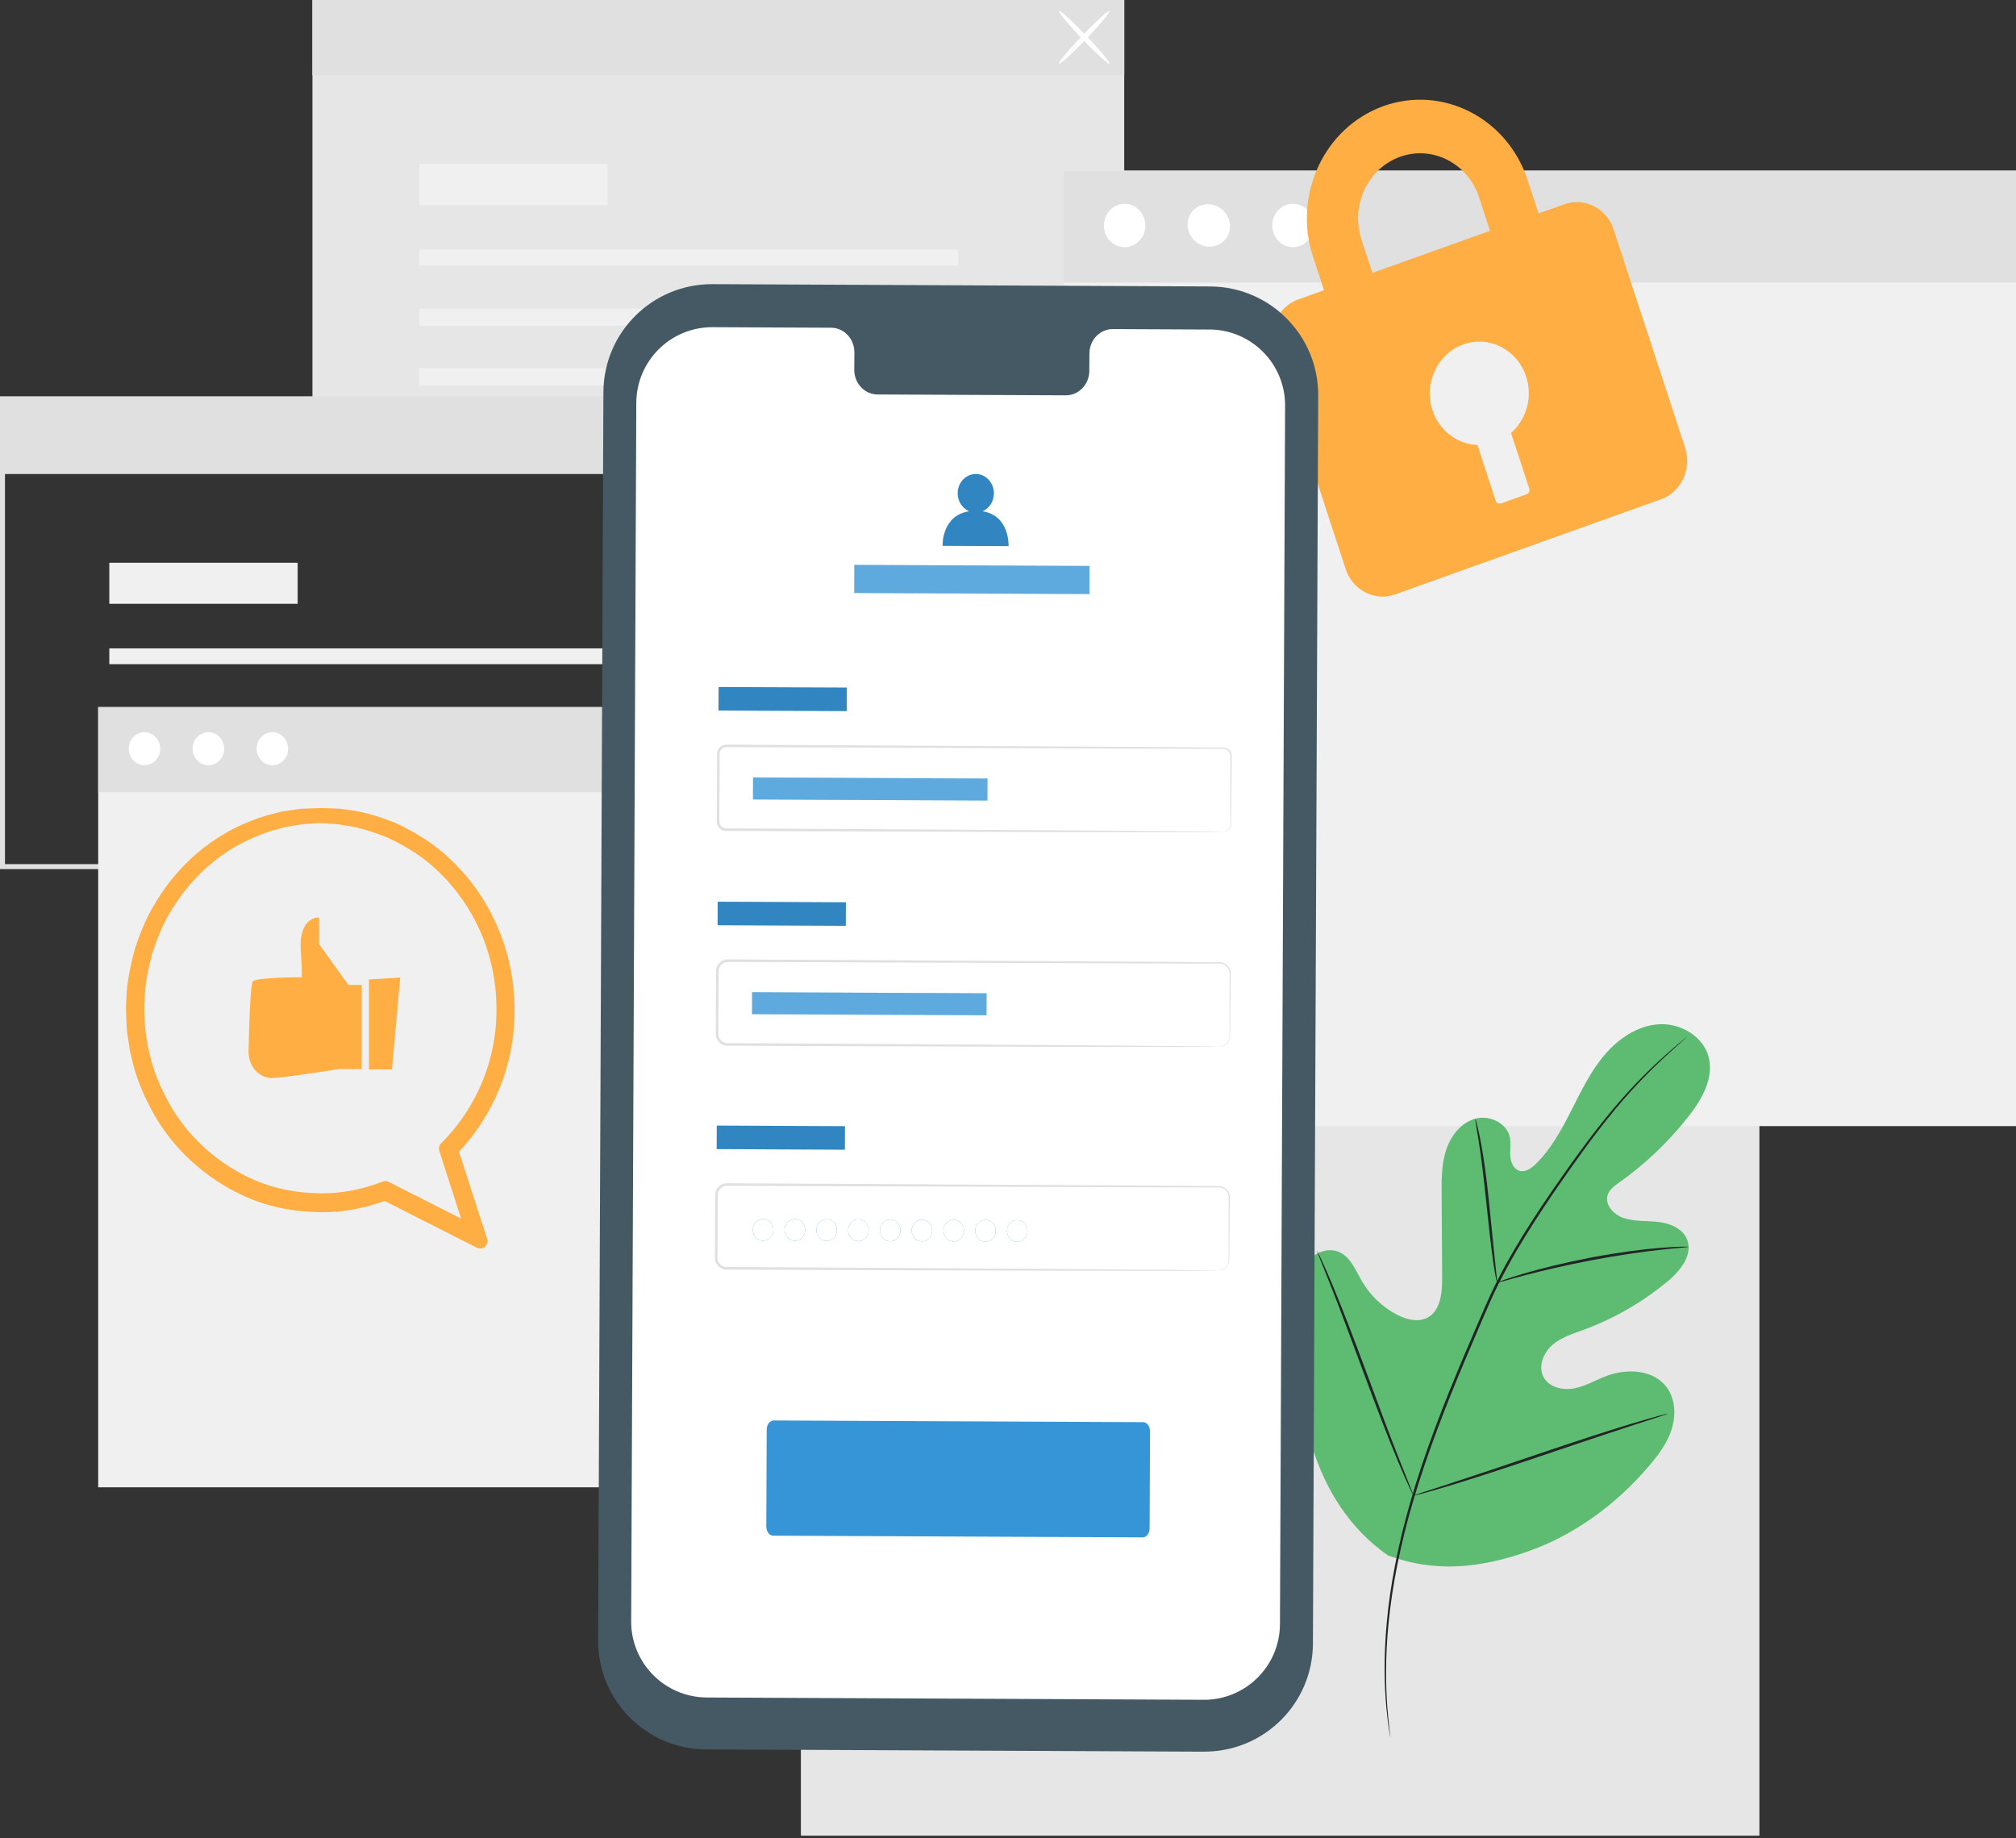 <svg width="136" height="124" viewBox="0 0 136 124" fill="none" xmlns="http://www.w3.org/2000/svg">
<rect x="0" y="0" width="136" height="124" fill="#333333" stroke="none"/>
<g clip-path="url(#clip0_668_554)">
<path d="M75.841 0H21.077V31.558H75.841V0Z" fill="#E6E6E6"/>
<path d="M64.643 16.836H28.283V17.902H64.643V16.836Z" fill="#F0F0F0"/>
<path d="M67.148 20.811H28.283V21.974H67.148V20.811Z" fill="#F0F0F0"/>
<path d="M67.148 24.833H28.283V25.997H67.148V24.833Z" fill="#F0F0F0"/>
<path d="M40.99 11.063H28.283V13.83H40.99V11.063Z" fill="#F0F0F0"/>
<path d="M75.841 0H21.077V5.078H75.841V0Z" fill="#E0E0E0"/>
<path d="M71.442 4.294C71.372 4.227 72.078 3.376 73.019 2.394C73.961 1.413 74.778 0.669 74.849 0.737C74.919 0.804 74.213 1.655 73.272 2.637C72.33 3.618 71.513 4.362 71.442 4.294Z" fill="white"/>
<path d="M74.845 4.294C74.774 4.362 73.957 3.618 73.016 2.637C72.074 1.655 71.368 0.804 71.439 0.737C71.509 0.669 72.326 1.413 73.268 2.394C74.209 3.376 74.915 4.227 74.845 4.294Z" fill="white"/>
<path d="M55.1 58.624H0V26.73H55.1V58.624ZM0.336 58.288H54.763V27.066H0.336V58.288Z" fill="#E0E0E0"/>
<path d="M43.734 43.734H7.374V44.8H43.734V43.734Z" fill="#F0F0F0"/>
<path d="M46.239 47.709H7.374V48.872H46.239V47.709Z" fill="#F0F0F0"/>
<path d="M46.239 51.73H7.374V52.894H46.239V51.73Z" fill="#F0F0F0"/>
<path d="M20.081 37.96H7.374V40.728H20.081V37.96Z" fill="#F0F0F0"/>
<path d="M54.931 26.898H0.168V31.975H54.931V26.898Z" fill="#E0E0E0"/>
<path d="M118.69 65.931H54.027V123.821H118.69V65.931Z" fill="#E6E6E6"/>
<path d="M57.278 47.695H6.624V100.323H57.278V47.695Z" fill="#F0F0F0"/>
<path d="M57.278 47.695H6.624V53.429H57.278V47.695Z" fill="#E0E0E0"/>
<path d="M10.808 50.503C10.808 51.118 10.33 51.616 9.745 51.616C9.16 51.616 8.683 51.118 8.683 50.503C8.683 49.888 9.16 49.39 9.745 49.39C10.33 49.39 10.808 49.888 10.808 50.503Z" fill="white"/>
<path d="M15.121 50.503C15.121 51.118 14.644 51.616 14.059 51.616C13.474 51.616 12.996 51.118 12.996 50.503C12.996 49.888 13.474 49.39 14.059 49.39C14.644 49.39 15.121 49.888 15.121 50.503Z" fill="white"/>
<path d="M19.436 50.503C19.436 51.118 18.958 51.616 18.373 51.616C17.788 51.616 17.311 51.118 17.311 50.503C17.311 49.888 17.788 49.39 18.373 49.39C18.958 49.39 19.436 49.888 19.436 50.503Z" fill="white"/>
<path d="M136.421 11.51H71.758V75.958H136.421V11.51Z" fill="#F0F0F0"/>
<path d="M136.421 11.51H71.758V19.059H136.421V11.51Z" fill="#E0E0E0"/>
<path d="M77.266 15.209C77.266 16.016 76.641 16.672 75.868 16.672C75.094 16.672 74.469 16.016 74.469 15.209C74.469 14.402 75.094 13.746 75.868 13.746C76.641 13.746 77.266 14.402 77.266 15.209Z" fill="white"/>
<path d="M82.535 14.217C83.107 14.789 83.127 15.697 82.579 16.241C82.031 16.79 81.126 16.769 80.554 16.198C79.983 15.626 79.963 14.718 80.511 14.174C81.059 13.629 81.963 13.646 82.535 14.217Z" fill="white"/>
<path d="M88.625 15.209C88.625 16.016 87.999 16.672 87.226 16.672C86.453 16.672 85.827 16.016 85.827 15.209C85.827 14.402 86.453 13.746 87.226 13.746C87.999 13.746 88.625 14.402 88.625 15.209Z" fill="white"/>
<path d="M21.611 55C21.611 55 21.533 55.015 21.386 55.025C21.224 55.034 21.004 55.054 20.72 55.074C20.426 55.078 20.069 55.142 19.647 55.215C19.437 55.26 19.206 55.274 18.966 55.343C18.727 55.411 18.477 55.48 18.207 55.553C17.149 55.887 15.876 56.416 14.597 57.346C13.319 58.267 12.04 59.585 11.041 61.304C10.517 62.147 10.135 63.126 9.797 64.15C9.518 65.193 9.273 66.3 9.253 67.471C9.199 68.054 9.258 68.646 9.283 69.244C9.297 69.543 9.361 69.842 9.4 70.145C9.439 70.449 9.484 70.753 9.572 71.051C9.822 72.271 10.316 73.461 10.943 74.608C12.197 76.905 14.303 78.884 16.909 80.03C18.212 80.603 19.652 80.916 21.117 80.975C22.581 81.068 24.085 80.833 25.511 80.343L25.942 80.187L26 80.167L26.049 80.192C28.155 81.259 30.223 82.312 32.226 83.326L32.045 83.483C31.383 81.436 30.747 79.452 30.134 77.546L30.11 77.473L30.164 77.419C31.721 75.861 32.804 73.966 33.406 72.026C34.009 70.082 34.112 68.103 33.877 66.285C33.642 64.468 33.049 62.813 32.255 61.422C31.462 60.026 30.477 58.889 29.468 58.008C28.445 57.126 27.382 56.533 26.431 56.078C25.457 55.671 24.59 55.411 23.87 55.269C23.507 55.206 23.189 55.152 22.91 55.108C22.63 55.088 22.395 55.074 22.199 55.059C22.018 55.044 21.871 55.034 21.763 55.025C21.665 55.015 21.616 55.01 21.616 55.005C21.616 55 21.665 55.005 21.763 55.005C21.871 55.005 22.018 55.01 22.199 55.02C22.395 55.029 22.635 55.039 22.914 55.049C23.198 55.093 23.522 55.137 23.884 55.191C24.614 55.318 25.491 55.568 26.48 55.97C27.445 56.42 28.523 57.013 29.566 57.895C30.6 58.781 31.604 59.923 32.417 61.338C33.23 62.744 33.842 64.424 34.087 66.271C34.332 68.112 34.239 70.126 33.632 72.109C33.024 74.083 31.927 76.018 30.34 77.61L30.369 77.483C30.987 79.388 31.628 81.372 32.29 83.415L32.388 83.713L32.108 83.571C30.105 82.557 28.038 81.509 25.927 80.436H26.035L25.594 80.603C24.139 81.103 22.601 81.343 21.102 81.249C19.603 81.186 18.134 80.867 16.802 80.28C14.142 79.104 11.996 77.081 10.723 74.74C10.086 73.574 9.586 72.354 9.337 71.115C9.248 70.811 9.204 70.503 9.165 70.194C9.126 69.886 9.062 69.582 9.048 69.278C9.023 68.666 8.969 68.064 9.023 67.476C9.048 66.29 9.302 65.164 9.591 64.106C9.944 63.067 10.336 62.078 10.87 61.226C11.893 59.487 13.196 58.164 14.499 57.243C15.802 56.318 17.095 55.794 18.168 55.475C18.438 55.407 18.697 55.338 18.937 55.274C19.177 55.206 19.412 55.196 19.623 55.157C20.049 55.088 20.411 55.034 20.705 55.039C20.989 55.029 21.215 55.025 21.376 55.015C21.528 55.015 21.607 55.015 21.607 55.015L21.611 55Z" fill="#FFAE43" stroke="#FFAE43" stroke-linejoin="round"/>
<path d="M24.408 66.437H23.502L21.528 63.684V61.877C21.528 61.877 20.127 61.789 20.294 64.154C20.46 66.52 20.279 65.918 20.279 65.918C20.279 65.918 17.306 65.928 17.061 66.187C16.88 66.373 16.801 69.327 16.767 70.929C16.752 71.732 17.247 72.481 17.996 72.672C18.104 72.702 18.212 72.717 18.315 72.717C19.054 72.717 22.841 72.114 22.841 72.114H24.403V66.437H24.408Z" fill="#FFAE43"/>
<path d="M27 65.942L26.441 72.134H24.889V66.065L27 65.942Z" fill="#FFAE43"/>
</g>
<g clip-path="url(#clip1_668_554)">
<path d="M93.632 104.917C88.437 101.288 87.26 94.55 87.465 88.497C87.499 87.485 87.388 86.422 87.869 85.535C88.35 84.647 89.473 84.042 90.377 84.469C91.127 84.822 91.457 85.696 91.874 86.416C92.432 87.377 93.266 88.171 94.244 88.679C94.886 89.011 95.683 89.217 96.319 88.867C97.19 88.386 97.294 87.182 97.287 86.177C97.274 84.304 97.264 82.431 97.254 80.555C97.247 79.549 97.244 78.524 97.556 77.569C97.869 76.614 98.558 75.729 99.517 75.46C100.472 75.191 101.655 75.743 101.857 76.728C101.941 77.138 101.857 77.562 101.884 77.979C101.911 78.396 102.106 78.856 102.503 78.974C102.903 79.092 103.306 78.806 103.606 78.513C104.645 77.498 105.348 76.19 106.007 74.892C106.666 73.594 107.305 72.259 108.246 71.153C109.188 70.046 110.489 69.169 111.928 69.088C113.367 69.007 114.901 69.895 115.267 71.307C115.63 72.723 114.807 74.162 113.905 75.309C112.57 77.01 110.99 78.517 109.235 79.761C108.919 79.986 108.576 80.228 108.455 80.602C108.236 81.271 108.872 81.937 109.534 82.159C110.284 82.407 111.098 82.33 111.881 82.424C112.665 82.515 113.515 82.861 113.811 83.605C114.221 84.633 113.364 85.71 112.517 86.416C110.822 87.828 108.888 88.944 106.827 89.701C106.087 89.97 105.311 90.209 104.712 90.73C104.117 91.251 103.757 92.152 104.117 92.862C104.477 93.571 105.401 93.796 106.178 93.652C106.952 93.507 107.648 93.087 108.384 92.808C109.766 92.287 111.548 92.381 112.436 93.575C113.018 94.358 113.068 95.451 112.776 96.389C112.483 97.324 111.884 98.131 111.252 98.874C109.04 101.473 106.205 103.565 102.997 104.675C99.793 105.784 96.823 106.087 93.639 104.923" fill="#5EBC72"/>
<path d="M113.815 69.929C113.815 69.929 113.784 69.962 113.717 70.023C113.643 70.09 113.546 70.177 113.418 70.288C113.156 70.52 112.765 70.864 112.278 71.321C111.299 72.229 109.927 73.597 108.438 75.467C107.691 76.398 106.911 77.454 106.097 78.601C105.287 79.751 104.426 80.985 103.569 82.317C102.715 83.648 101.857 85.074 101.087 86.614C100.7 87.384 100.354 88.188 100.001 89.008C99.651 89.829 99.295 90.659 98.935 91.5C97.506 94.873 96.252 98.131 95.354 101.174C94.449 104.217 93.915 107.035 93.679 109.423C93.437 111.813 93.488 113.764 93.585 115.102C93.639 115.771 93.689 116.292 93.736 116.642C93.757 116.81 93.77 116.941 93.784 117.042C93.794 117.133 93.797 117.18 93.794 117.18C93.794 117.18 93.78 117.136 93.767 117.046C93.75 116.948 93.73 116.817 93.703 116.649C93.642 116.299 93.582 115.781 93.518 115.109C93.397 113.77 93.33 111.813 93.555 109.412C93.773 107.015 94.301 104.18 95.196 101.127C96.087 98.07 97.341 94.802 98.77 91.429C99.13 90.589 99.487 89.755 99.84 88.934C100.193 88.117 100.542 87.307 100.932 86.533C101.706 84.987 102.57 83.557 103.431 82.226C104.292 80.894 105.159 79.66 105.976 78.513C106.797 77.367 107.584 76.314 108.34 75.386C109.847 73.52 111.239 72.165 112.234 71.27C112.728 70.823 113.125 70.487 113.398 70.265C113.529 70.157 113.63 70.077 113.707 70.013C113.778 69.956 113.815 69.929 113.818 69.932L113.815 69.929Z" fill="#212526"/>
<path d="M100.986 86.52C100.986 86.52 100.939 86.369 100.889 86.09C100.835 85.811 100.774 85.407 100.704 84.906C100.563 83.904 100.411 82.515 100.253 80.985C100.095 79.452 99.927 78.07 99.769 77.075C99.692 76.577 99.624 76.173 99.577 75.898C99.53 75.618 99.51 75.464 99.52 75.46C99.534 75.46 99.577 75.608 99.648 75.881C99.719 76.153 99.806 76.553 99.9 77.051C100.092 78.046 100.28 79.432 100.438 80.965C100.589 82.478 100.727 83.847 100.835 84.889C100.885 85.36 100.929 85.76 100.963 86.08C100.993 86.359 101.003 86.517 100.99 86.52H100.986Z" fill="#212526"/>
<path d="M113.909 84.106C113.909 84.106 113.724 84.139 113.394 84.166C113.061 84.196 112.584 84.237 111.992 84.304C110.809 84.432 109.178 84.667 107.392 85.003C105.607 85.343 104.003 85.72 102.853 86.026C102.274 86.174 101.81 86.308 101.491 86.399C101.171 86.49 100.99 86.533 100.986 86.523C100.983 86.51 101.155 86.442 101.471 86.328C101.787 86.217 102.244 86.062 102.819 85.898C103.966 85.558 105.57 85.161 107.362 84.818C109.154 84.482 110.792 84.267 111.982 84.173C112.577 84.122 113.061 84.102 113.394 84.092C113.727 84.085 113.912 84.092 113.912 84.102L113.909 84.106Z" fill="#212526"/>
<path d="M95.354 100.882C95.354 100.882 95.317 100.831 95.267 100.724C95.206 100.596 95.136 100.444 95.045 100.256C94.853 99.849 94.594 99.254 94.285 98.514C93.663 97.035 92.866 94.96 92.015 92.663C91.164 90.363 90.391 88.285 89.799 86.796C89.51 86.069 89.271 85.474 89.093 85.03C89.016 84.839 88.955 84.681 88.905 84.549C88.864 84.439 88.844 84.378 88.851 84.378C88.858 84.378 88.888 84.428 88.938 84.536C88.999 84.664 89.07 84.815 89.16 85.003C89.352 85.41 89.611 86.005 89.92 86.745C90.542 88.225 91.339 90.299 92.19 92.6C93.037 94.9 93.814 96.974 94.406 98.467C94.695 99.194 94.934 99.789 95.112 100.233C95.189 100.424 95.25 100.586 95.3 100.713C95.341 100.824 95.361 100.885 95.354 100.885V100.882Z" fill="#212526"/>
<path d="M112.53 95.347C112.53 95.347 112.473 95.377 112.359 95.417C112.224 95.461 112.059 95.518 111.861 95.585C111.4 95.733 110.778 95.935 110.022 96.181C108.468 96.685 106.333 97.405 103.972 98.205C101.612 99.005 99.466 99.705 97.903 100.179C97.119 100.414 96.487 100.599 96.047 100.717C95.842 100.771 95.674 100.814 95.539 100.851C95.421 100.878 95.361 100.892 95.357 100.885C95.357 100.878 95.415 100.855 95.529 100.814C95.663 100.771 95.828 100.713 96.027 100.646C96.487 100.498 97.109 100.296 97.866 100.051C99.419 99.547 101.555 98.827 103.915 98.027C106.276 97.226 108.421 96.527 109.985 96.056C110.768 95.821 111.4 95.636 111.841 95.518C112.046 95.464 112.214 95.421 112.349 95.384C112.466 95.353 112.527 95.343 112.53 95.35V95.347Z" fill="#212526"/>
<path d="M105.523 13.78L103.791 14.399L103.051 12.136C101.686 7.963 97.325 5.73 93.333 7.155C89.342 8.585 87.207 13.141 88.575 17.314L89.315 19.577L87.577 20.199C86.225 20.683 85.492 22.24 85.956 23.656L90.778 38.381C91.249 39.816 92.742 40.583 94.093 40.099L112.04 33.68C113.412 33.189 114.145 31.625 113.674 30.189L108.852 15.464C108.388 14.049 106.895 13.289 105.523 13.78ZM91.844 16.144C91.094 13.857 92.264 11.359 94.453 10.575C96.639 9.792 99.03 11.019 99.776 13.306L100.516 15.569L92.584 18.407L91.844 16.144ZM101.935 29.207L103.166 32.967C103.216 33.125 103.125 33.29 102.974 33.343L101.252 33.959C101.121 34.006 100.953 33.935 100.899 33.777L99.669 30.018C98.334 29.961 97.096 29.076 96.632 27.664C96.037 25.845 96.968 23.858 98.714 23.232C100.459 22.607 102.359 23.582 102.954 25.401C103.418 26.817 102.954 28.306 101.935 29.207Z" fill="#FFAE43"/>
</g>
<g clip-path="url(#clip2_668_554)">
<path d="M81.219 118.155L47.633 118.001C43.591 117.981 40.333 114.692 40.35 110.654L40.706 26.454C40.723 22.412 44.015 19.15 48.057 19.167L81.642 19.322C85.681 19.342 88.943 22.631 88.926 26.669L88.57 110.869C88.553 114.911 85.261 118.172 81.219 118.152V118.155Z" fill="#445963"/>
<path d="M81.592 22.227L75.079 22.197C74.204 22.193 73.495 22.93 73.492 23.841L73.485 25.021C73.481 25.933 72.769 26.672 71.898 26.666L59.204 26.608C58.33 26.605 57.627 25.862 57.63 24.947L57.637 23.767C57.64 22.856 56.938 22.109 56.063 22.106L53.773 22.096L48.074 22.069C45.242 22.055 42.939 24.342 42.925 27.17L42.579 109.355C42.566 112.183 44.849 114.487 47.68 114.5L81.199 114.655C84.03 114.668 86.333 112.385 86.347 109.554L86.693 27.368C86.707 24.54 84.423 22.237 81.592 22.224V22.227Z" fill="white"/>
<path d="M77.083 103.7L52.159 103.585C51.901 103.585 51.692 103.303 51.695 102.957L51.722 96.437C51.722 96.09 51.934 95.811 52.193 95.814L77.117 95.929C77.376 95.929 77.584 96.211 77.581 96.558L77.554 103.078C77.554 103.424 77.342 103.703 77.083 103.7Z" fill="#3695D6"/>
<path d="M57.126 46.379L48.477 46.34L48.47 47.927L57.119 47.966L57.126 46.379Z" fill="#3695D6"/>
<path opacity="0.1" d="M57.126 46.379L48.477 46.34L48.47 47.927L57.119 47.966L57.126 46.379Z" fill="#040000"/>
<path d="M82.483 56.119C82.483 56.119 82.554 56.122 82.682 56.072C82.799 56.025 82.988 55.883 83.008 55.618C83.008 55.083 83.008 54.303 83.004 53.301C83.004 52.797 83.004 52.239 83.004 51.627C83.004 51.472 83.004 51.317 83.004 51.156C83.008 50.991 83.008 50.84 82.91 50.715C82.823 50.591 82.672 50.51 82.514 50.51C82.342 50.51 82.164 50.51 81.986 50.51C80.556 50.51 78.926 50.503 77.13 50.5C69.927 50.473 59.984 50.436 49.005 50.396C48.861 50.396 48.719 50.466 48.635 50.584C48.541 50.702 48.544 50.843 48.548 51.025C48.548 51.364 48.548 51.707 48.544 52.043C48.544 52.723 48.538 53.395 48.534 54.064C48.534 54.397 48.534 54.733 48.531 55.063C48.538 55.221 48.514 55.413 48.544 55.537C48.578 55.672 48.679 55.786 48.807 55.84C48.874 55.867 48.935 55.877 49.015 55.877H49.261L49.752 55.88C50.078 55.88 50.404 55.88 50.727 55.883C53.316 55.897 55.815 55.91 58.195 55.924C62.953 55.954 67.237 55.978 70.839 56.001C74.433 56.028 77.345 56.052 79.363 56.069C80.365 56.079 81.145 56.089 81.68 56.095C81.939 56.099 82.14 56.105 82.282 56.105C82.416 56.109 82.487 56.115 82.487 56.115C82.487 56.115 82.416 56.122 82.282 56.122C82.14 56.122 81.939 56.126 81.68 56.129C81.142 56.129 80.365 56.129 79.363 56.136C77.345 56.136 74.433 56.129 70.839 56.126C67.237 56.115 62.953 56.102 58.195 56.085C55.815 56.075 53.316 56.065 50.727 56.055C50.404 56.055 50.078 56.055 49.752 56.052H49.261H49.015C48.931 56.052 48.827 56.042 48.74 56.001C48.565 55.927 48.423 55.769 48.376 55.584C48.349 55.49 48.356 55.393 48.356 55.315V55.066C48.356 54.733 48.36 54.401 48.363 54.068C48.363 53.399 48.37 52.726 48.37 52.047C48.37 51.707 48.37 51.367 48.373 51.028C48.373 50.941 48.37 50.863 48.383 50.759C48.397 50.661 48.437 50.567 48.494 50.486C48.608 50.325 48.807 50.224 49.005 50.228C59.984 50.288 69.927 50.342 77.13 50.382C78.929 50.396 80.556 50.406 81.989 50.419C82.167 50.419 82.342 50.419 82.517 50.423C82.705 50.423 82.883 50.52 82.988 50.668C83.102 50.813 83.102 51.011 83.095 51.162C83.095 51.321 83.095 51.478 83.092 51.63C83.085 52.242 83.082 52.8 83.079 53.304C83.065 54.306 83.055 55.087 83.052 55.625C83.021 55.904 82.82 56.048 82.698 56.092C82.567 56.139 82.493 56.122 82.493 56.122L82.483 56.119Z" fill="#E0E0E0"/>
<path d="M66.618 52.515L50.801 52.443L50.794 53.926L66.612 53.998L66.618 52.515Z" fill="#3695D6"/>
<path opacity="0.2" d="M66.618 52.515L50.801 52.443L50.794 53.926L66.612 53.998L66.618 52.515Z" fill="white"/>
<path d="M57.065 60.861L48.416 60.822L48.409 62.409L57.057 62.449L57.065 60.861Z" fill="#3695D6"/>
<path opacity="0.1" d="M57.065 60.861L48.416 60.822L48.409 62.409L57.057 62.449L57.065 60.861Z" fill="#040000"/>
<path d="M82.261 70.598C82.261 70.598 82.332 70.598 82.46 70.561C82.581 70.521 82.779 70.42 82.887 70.181C82.944 70.064 82.951 69.919 82.944 69.754C82.944 69.589 82.944 69.411 82.944 69.219C82.944 68.833 82.944 68.386 82.944 67.888C82.944 67.387 82.944 66.829 82.944 66.22V65.753C82.951 65.591 82.931 65.443 82.847 65.309C82.766 65.178 82.635 65.073 82.48 65.026C82.329 64.979 82.15 65.006 81.972 64.996C80.547 64.996 78.926 64.989 77.13 64.986C69.951 64.959 60.045 64.922 49.103 64.882C48.8 64.875 48.518 65.124 48.487 65.423C48.477 65.743 48.481 66.096 48.477 66.428C48.477 67.104 48.471 67.777 48.467 68.443C48.467 68.776 48.467 69.109 48.464 69.438C48.471 69.603 48.447 69.774 48.484 69.909C48.521 70.047 48.612 70.171 48.73 70.255C48.854 70.339 48.985 70.37 49.147 70.363H49.634C49.96 70.366 50.283 70.37 50.606 70.37C53.185 70.383 55.677 70.396 58.047 70.41C62.789 70.44 67.059 70.464 70.647 70.487C74.228 70.514 77.13 70.538 79.141 70.555C80.14 70.568 80.916 70.575 81.451 70.581C81.71 70.588 81.908 70.591 82.053 70.591C82.188 70.595 82.258 70.602 82.258 70.602C82.258 70.602 82.188 70.608 82.053 70.608C81.912 70.608 81.713 70.612 81.451 70.615C80.916 70.615 80.14 70.615 79.141 70.622C77.13 70.622 74.228 70.615 70.647 70.612C67.059 70.602 62.789 70.588 58.047 70.571C55.677 70.561 53.185 70.551 50.606 70.541C50.283 70.541 49.96 70.541 49.634 70.538H49.147C48.982 70.544 48.78 70.504 48.632 70.4C48.481 70.296 48.366 70.138 48.316 69.959C48.266 69.771 48.296 69.606 48.289 69.445C48.289 69.115 48.289 68.782 48.292 68.45C48.292 67.784 48.299 67.111 48.299 66.435C48.303 66.092 48.299 65.769 48.309 65.41C48.346 65.023 48.706 64.704 49.099 64.714C60.041 64.774 69.948 64.828 77.127 64.868C78.919 64.882 80.54 64.892 81.966 64.905C82.141 64.915 82.319 64.885 82.5 64.942C82.675 64.996 82.823 65.117 82.914 65.268C83.011 65.416 83.032 65.605 83.022 65.759C83.022 65.917 83.022 66.076 83.018 66.227C83.011 66.835 83.008 67.394 83.005 67.895C82.998 68.396 82.995 68.84 82.991 69.226C82.991 69.418 82.988 69.596 82.984 69.761C82.984 69.922 82.978 70.08 82.914 70.201C82.796 70.45 82.588 70.551 82.46 70.585C82.325 70.618 82.255 70.605 82.255 70.605L82.261 70.598Z" fill="#E0E0E0"/>
<path d="M57.002 75.963L48.353 75.923L48.346 77.51L56.995 77.55L57.002 75.963Z" fill="#3695D6"/>
<path opacity="0.1" d="M57.002 75.963L48.353 75.923L48.346 77.51L56.995 77.55L57.002 75.963Z" fill="#040000"/>
<path d="M82.198 85.7C82.198 85.7 82.268 85.7 82.396 85.663C82.517 85.622 82.715 85.522 82.823 85.283C82.88 85.165 82.887 85.02 82.88 84.856C82.88 84.691 82.88 84.513 82.88 84.321C82.88 83.934 82.88 83.487 82.88 82.989C82.88 82.488 82.88 81.93 82.88 81.322C82.88 81.17 82.88 81.012 82.88 80.854C82.887 80.693 82.867 80.545 82.783 80.41C82.702 80.279 82.571 80.175 82.416 80.128C82.265 80.081 82.087 80.108 81.908 80.098C80.483 80.098 78.862 80.091 77.07 80.088C69.891 80.061 59.984 80.024 49.042 79.983C48.74 79.977 48.457 80.222 48.427 80.525C48.417 80.844 48.42 81.197 48.417 81.53C48.417 82.206 48.41 82.879 48.407 83.544C48.407 83.877 48.407 84.21 48.403 84.54C48.41 84.704 48.387 84.876 48.424 85.01C48.461 85.148 48.551 85.273 48.669 85.357C48.794 85.441 48.925 85.471 49.086 85.464H49.574C49.9 85.468 50.223 85.471 50.545 85.471C53.124 85.484 55.616 85.498 57.987 85.511C62.728 85.542 66.999 85.565 70.587 85.589C74.168 85.616 77.07 85.639 79.081 85.656C80.079 85.669 80.856 85.676 81.391 85.683C81.65 85.686 81.851 85.693 81.993 85.693C82.127 85.696 82.198 85.703 82.198 85.703C82.198 85.703 82.127 85.71 81.993 85.71C81.851 85.71 81.653 85.71 81.391 85.716C80.856 85.716 80.079 85.716 79.081 85.723C77.07 85.723 74.168 85.716 70.587 85.713C66.999 85.703 62.728 85.69 57.987 85.673C55.616 85.663 53.124 85.653 50.545 85.642C50.223 85.642 49.9 85.642 49.574 85.639H49.086C48.921 85.646 48.719 85.606 48.572 85.501C48.42 85.397 48.306 85.239 48.255 85.061C48.205 84.873 48.235 84.708 48.229 84.543C48.229 84.213 48.229 83.88 48.232 83.548C48.232 82.882 48.239 82.209 48.239 81.533C48.242 81.19 48.239 80.868 48.249 80.508C48.286 80.121 48.645 79.802 49.039 79.812C59.981 79.872 69.887 79.926 77.066 79.966C78.859 79.98 80.479 79.99 81.905 80.003C82.08 80.013 82.258 79.983 82.44 80.04C82.615 80.094 82.763 80.215 82.853 80.367C82.951 80.514 82.971 80.703 82.961 80.858C82.961 81.016 82.961 81.174 82.958 81.325C82.951 81.934 82.948 82.492 82.944 82.993C82.937 83.494 82.934 83.938 82.931 84.324C82.931 84.516 82.927 84.694 82.924 84.859C82.924 85.02 82.917 85.178 82.853 85.299C82.736 85.548 82.527 85.649 82.399 85.683C82.265 85.716 82.194 85.703 82.194 85.703L82.198 85.7Z" fill="#E0E0E0"/>
<path d="M66.556 66.998L50.738 66.926L50.732 68.409L66.549 68.481L66.556 66.998Z" fill="#3695D6"/>
<path opacity="0.2" d="M66.556 66.998L50.738 66.926L50.732 68.409L66.549 68.481L66.556 66.998Z" fill="white"/>
<path d="M52.172 82.956C52.172 83.362 51.86 83.692 51.476 83.689C51.093 83.689 50.787 83.356 50.787 82.949C50.787 82.542 51.1 82.213 51.483 82.216C51.867 82.216 52.172 82.549 52.172 82.956Z" fill="#3695D6"/>
<path d="M54.314 82.966C54.314 83.373 54.001 83.702 53.618 83.699C53.235 83.696 52.929 83.366 52.929 82.959C52.929 82.552 53.241 82.223 53.625 82.226C54.008 82.226 54.314 82.559 54.314 82.966Z" fill="#3695D6"/>
<path d="M56.457 82.976C56.457 83.382 56.144 83.712 55.761 83.709C55.377 83.709 55.071 83.376 55.071 82.969C55.071 82.562 55.384 82.233 55.767 82.236C56.151 82.236 56.457 82.569 56.457 82.976Z" fill="#3695D6"/>
<path d="M58.602 82.986C58.602 83.393 58.289 83.722 57.906 83.719C57.523 83.719 57.217 83.386 57.217 82.979C57.217 82.572 57.529 82.243 57.913 82.246C58.296 82.246 58.602 82.579 58.602 82.986Z" fill="#3695D6"/>
<path d="M60.744 82.996C60.744 83.403 60.431 83.733 60.048 83.729C59.664 83.729 59.358 83.396 59.358 82.989C59.358 82.582 59.671 82.253 60.054 82.256C60.438 82.256 60.744 82.589 60.744 82.996Z" fill="#3695D6"/>
<path d="M62.885 83.006C62.885 83.413 62.573 83.742 62.189 83.739C61.806 83.739 61.5 83.406 61.5 82.999C61.5 82.592 61.813 82.263 62.196 82.266C62.579 82.266 62.885 82.599 62.885 83.006Z" fill="#3695D6"/>
<path d="M65.031 83.016C65.031 83.423 64.718 83.753 64.335 83.749C63.952 83.749 63.645 83.416 63.645 83.009C63.645 82.603 63.958 82.273 64.342 82.276C64.725 82.276 65.031 82.609 65.031 83.016Z" fill="#3695D6"/>
<path d="M67.174 83.023C67.174 83.43 66.861 83.759 66.477 83.756C66.094 83.756 65.788 83.423 65.788 83.016C65.788 82.609 66.101 82.28 66.484 82.283C66.868 82.283 67.174 82.616 67.174 83.023Z" fill="#3695D6"/>
<path d="M69.315 83.033C69.315 83.44 69.002 83.769 68.619 83.766C68.236 83.766 67.93 83.433 67.93 83.026C67.93 82.619 68.242 82.29 68.626 82.293C69.009 82.293 69.315 82.626 69.315 83.033Z" fill="#3695D6"/>
<path d="M52.172 82.956C52.172 83.362 51.86 83.692 51.476 83.689C51.093 83.689 50.787 83.356 50.787 82.949C50.787 82.542 51.1 82.213 51.483 82.216C51.867 82.216 52.172 82.549 52.172 82.956Z" fill="white"/>
<path d="M54.314 82.966C54.314 83.373 54.001 83.702 53.618 83.699C53.235 83.696 52.929 83.366 52.929 82.959C52.929 82.552 53.241 82.223 53.625 82.226C54.008 82.226 54.314 82.559 54.314 82.966Z" fill="white"/>
<path d="M56.457 82.976C56.457 83.382 56.144 83.712 55.761 83.709C55.377 83.709 55.071 83.376 55.071 82.969C55.071 82.562 55.384 82.233 55.767 82.236C56.151 82.236 56.457 82.569 56.457 82.976Z" fill="white"/>
<path d="M58.602 82.986C58.602 83.393 58.289 83.722 57.906 83.719C57.523 83.719 57.217 83.386 57.217 82.979C57.217 82.572 57.529 82.243 57.913 82.246C58.296 82.246 58.602 82.579 58.602 82.986Z" fill="white"/>
<path d="M60.744 82.996C60.744 83.403 60.431 83.733 60.048 83.729C59.664 83.729 59.358 83.396 59.358 82.989C59.358 82.582 59.671 82.253 60.054 82.256C60.438 82.256 60.744 82.589 60.744 82.996Z" fill="white"/>
<path d="M62.885 83.006C62.885 83.413 62.573 83.742 62.189 83.739C61.806 83.739 61.5 83.406 61.5 82.999C61.5 82.592 61.813 82.263 62.196 82.266C62.579 82.266 62.885 82.599 62.885 83.006Z" fill="white"/>
<path d="M65.031 83.016C65.031 83.423 64.718 83.753 64.335 83.749C63.952 83.749 63.645 83.416 63.645 83.009C63.645 82.603 63.958 82.273 64.342 82.276C64.725 82.276 65.031 82.609 65.031 83.016Z" fill="white"/>
<path d="M67.174 83.023C67.174 83.43 66.861 83.759 66.477 83.756C66.094 83.756 65.788 83.423 65.788 83.016C65.788 82.609 66.101 82.28 66.484 82.283C66.868 82.283 67.174 82.616 67.174 83.023Z" fill="white"/>
<path d="M69.315 83.033C69.315 83.44 69.002 83.769 68.619 83.766C68.236 83.766 67.93 83.433 67.93 83.026C67.93 82.619 68.242 82.29 68.626 82.293C69.009 82.293 69.315 82.626 69.315 83.033Z" fill="white"/>
<path d="M66.272 34.49C66.726 34.302 67.045 33.835 67.049 33.283C67.049 32.563 66.507 31.975 65.831 31.972C65.156 31.972 64.607 32.55 64.604 33.27C64.604 33.825 64.927 34.295 65.384 34.487C63.501 34.769 63.589 36.817 63.589 36.817L68.037 36.837C68.037 36.837 68.138 34.769 66.272 34.487V34.49Z" fill="#3695D6"/>
<path opacity="0.1" d="M66.272 34.49C66.726 34.302 67.045 33.835 67.049 33.283C67.049 32.563 66.507 31.975 65.831 31.972C65.156 31.972 64.607 32.55 64.604 33.27C64.604 33.825 64.927 34.295 65.384 34.487C63.501 34.769 63.589 36.817 63.589 36.817L68.037 36.837C68.037 36.837 68.138 34.769 66.272 34.487V34.49Z" fill="#040000"/>
<path d="M73.503 38.175L57.635 38.102L57.626 39.999L73.494 40.071L73.503 38.175Z" fill="#3695D6"/>
<path opacity="0.2" d="M73.503 38.175L57.635 38.102L57.626 39.999L73.494 40.071L73.503 38.175Z" fill="white"/>
</g>
<defs>
<clipPath id="clip0_668_554">
<rect width="136" height="124" fill="white"/>
</clipPath>
<clipPath id="clip1_668_554">
<rect width="87.448" height="110.448" fill="white" transform="translate(27.91 6.725)"/>
</clipPath>
<clipPath id="clip2_668_554">
<rect width="48.573" height="98.988" fill="white" transform="translate(40.35 19.167)"/>
</clipPath>
</defs>
</svg>
